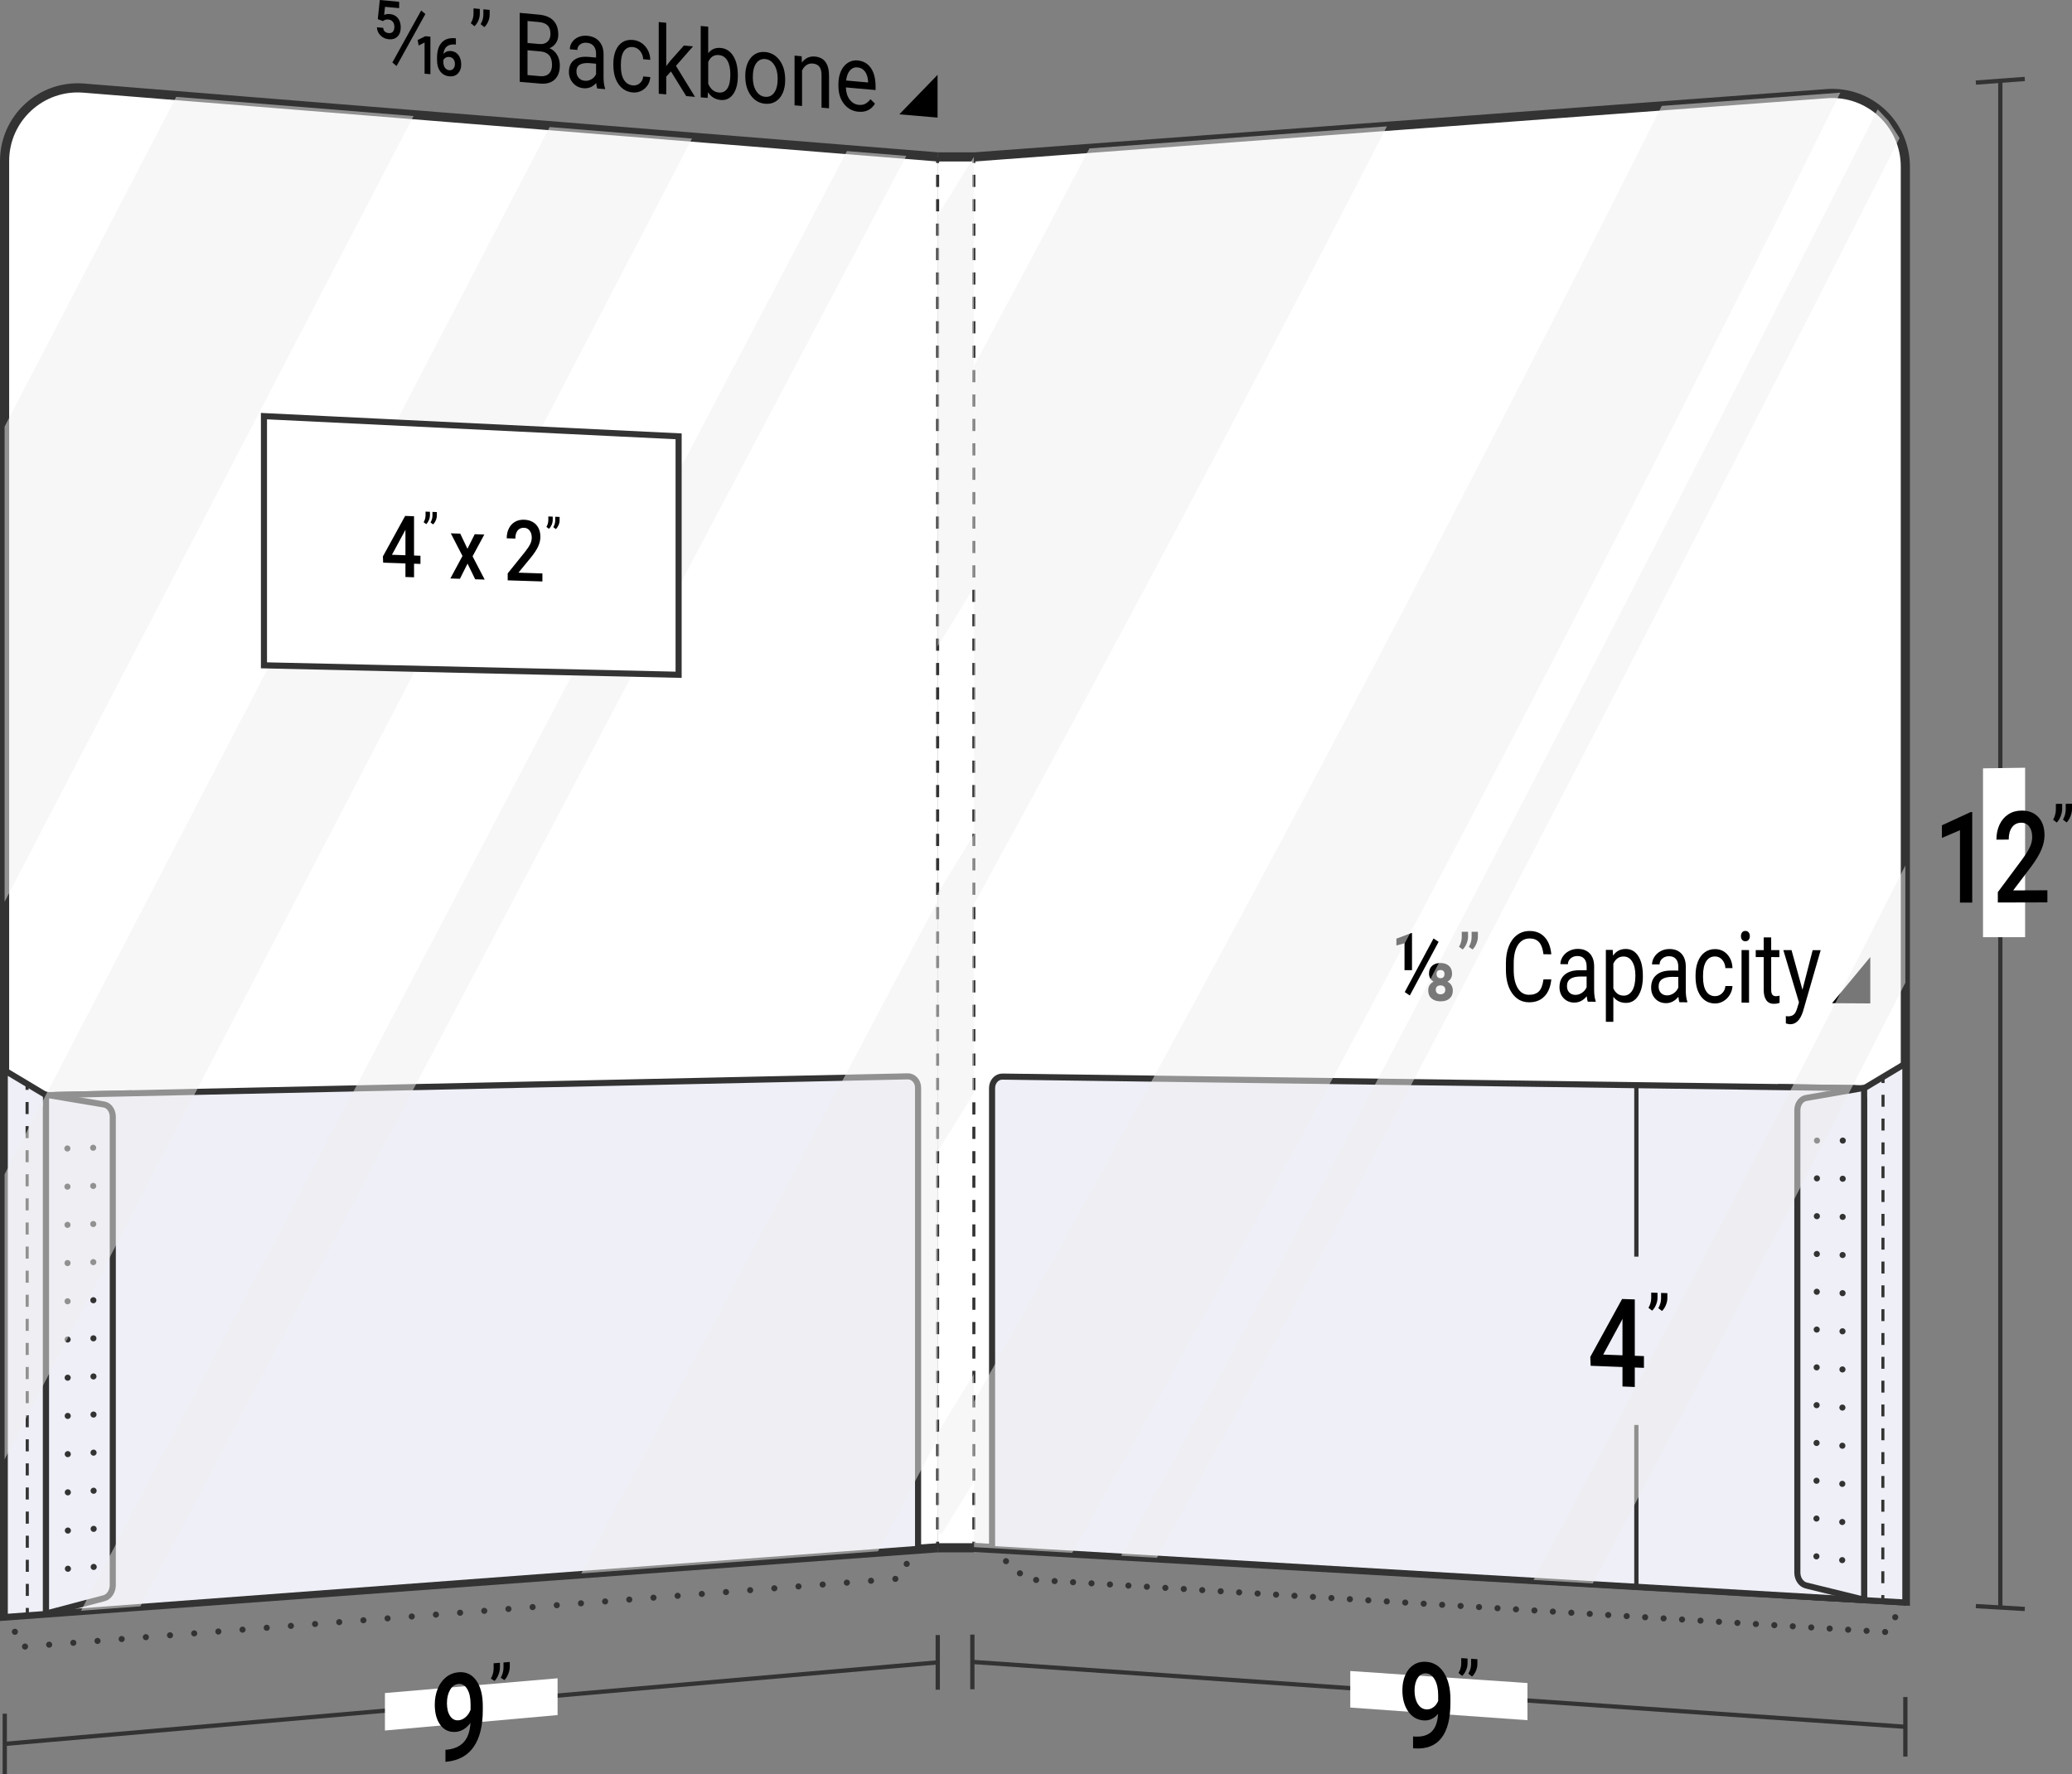 <?xml version="1.0" encoding="UTF-8"?>
<svg xmlns="http://www.w3.org/2000/svg" viewBox="0 0 169.893 145.502">
  <rect x="0" y="0" width="169.893" height="145.502" fill="#808080" stroke="none"/>
  <defs>
    <style>
      .cls-1, .cls-2, .cls-3, .cls-4, .cls-5, .cls-6, .cls-7, .cls-8, .cls-9, .cls-10, .cls-11, .cls-12, .cls-13, .cls-14, .cls-15, .cls-16, .cls-17, .cls-18, .cls-19, .cls-20 {
        stroke: #333;
      }

      .cls-1, .cls-2, .cls-3, .cls-4, .cls-6, .cls-7, .cls-8, .cls-10, .cls-11, .cls-13, .cls-15, .cls-18, .cls-20 {
        stroke-width: .5px;
      }

      .cls-1, .cls-2, .cls-5, .cls-9, .cls-12, .cls-14, .cls-16, .cls-17, .cls-19 {
        stroke-miterlimit: 10;
      }

      .cls-1, .cls-21, .cls-5 {
        fill: #fff;
      }

      .cls-2, .cls-10 {
        fill: #eeeff7;
      }

      .cls-3 {
        stroke-dasharray: 0 0 0 1.988;
      }

      .cls-3, .cls-4, .cls-6, .cls-7, .cls-8, .cls-9, .cls-11, .cls-12, .cls-13, .cls-14, .cls-15, .cls-16, .cls-17, .cls-18, .cls-19, .cls-20 {
        fill: none;
      }

      .cls-3, .cls-4, .cls-6, .cls-7, .cls-8, .cls-10, .cls-11, .cls-13, .cls-15, .cls-18, .cls-20 {
        stroke-linecap: round;
        stroke-linejoin: round;
      }

      .cls-5 {
        stroke-width: .75px;
      }

      .cls-6 {
        stroke-dasharray: 0 0 0 3.128;
      }

      .cls-7 {
        stroke-dasharray: 0 0 0 1.468;
      }

      .cls-8 {
        stroke-dasharray: 0 0 0 1.516;
      }

      .cls-22 {
        isolation: isolate;
      }

      .cls-9, .cls-16 {
        stroke-width: .25px;
      }

      .cls-11 {
        stroke-dasharray: 0 0 0 1.542;
      }

      .cls-12 {
        stroke-width: .35px;
      }

      .cls-13 {
        stroke-dasharray: 0 0 0 3.134;
      }

      .cls-14 {
        stroke-dasharray: 0 0 .988 .988;
      }

      .cls-14, .cls-17, .cls-19 {
        stroke-width: .252px;
      }

      .cls-15 {
        stroke-dasharray: 0 0 0 3.1;
      }

      .cls-16 {
        stroke-dasharray: 0 0 1.001 1.001;
      }

      .cls-23, .cls-24 {
        mix-blend-mode: multiply;
        opacity: .5;
      }

      .cls-24, .cls-25 {
        fill: #efefef;
      }

      .cls-17 {
        stroke-dasharray: 0 0 .977 .977;
      }

      .cls-18 {
        stroke-dasharray: 0 0 0 3.125;
      }

      .cls-20 {
        stroke-dasharray: 0 0 0 1.468;
      }
    </style>
  </defs>
  <title>9793-P2-WIN</title>
  <g class="cls-22">
    <g id="Layer_1" data-name="Layer 1">
      <g>
        <line class="cls-12" x1="76.89" y1="136.341" x2=".39" y2="143.027"/>
        <line class="cls-12" x1=".39" y1="140.551" x2=".39" y2="145.502"/>
      </g>
      <polygon class="cls-21" points="45.719 140.663 31.562 141.93 31.562 138.857 45.719 137.646 45.719 140.663 45.719 140.663"/>
      <g>
        <path d="M38.577,141.303c-.338,.45-.732,.696-1.184,.737-.531,.048-.954-.133-1.27-.544-.315-.412-.474-.975-.474-1.691,0-.47,.08-.904,.241-1.3,.16-.396,.389-.712,.685-.949,.296-.237,.64-.372,1.029-.405,.608-.051,1.092,.175,1.448,.679,.357,.503,.535,1.201,.535,2.095v.332c0,1.28-.246,2.28-.738,2.998s-1.228,1.13-2.204,1.231l-.12,.011v-.984l.146-.013c.595-.065,1.051-.276,1.369-.631,.318-.357,.497-.878,.536-1.566Zm-.972-.211c.202-.018,.392-.103,.568-.256,.178-.153,.314-.353,.411-.603v-.464c0-.524-.091-.938-.273-1.241-.182-.303-.42-.443-.71-.418-.291,.025-.522,.185-.695,.482-.173,.298-.26,.662-.26,1.092,0,.447,.087,.8,.262,1.059,.175,.259,.407,.375,.697,.349Z"/>
        <path d="M40.55,137.863l-.3-.193c.145-.261,.22-.529,.225-.806v-.448l.516-.043v.391c0,.195-.043,.395-.127,.6-.085,.205-.189,.371-.313,.499Zm.808-.069l-.3-.192c.146-.261,.221-.529,.226-.805v-.448l.515-.043v.391c0,.194-.042,.394-.127,.599-.084,.205-.188,.371-.313,.498Z"/>
      </g>
      <path class="cls-5" d="M76.875,126.942L.375,132.544l0-119.337c0-3.504,2.99-6.262,6.482-5.981l70.023,5.642"/>
      <line class="cls-12" x1="76.891" y1="134.099" x2="76.891" y2="138.582"/>
      <g>
        <path d="M30.976,1.57c.066-.628,.1-.942,.166-1.57l1.587,.148V.667l-1.159-.107-.073,.663c.144-.063,.298-.087,.462-.072,.283,.026,.504,.136,.662,.33,.158,.194,.237,.45,.237,.767,0,.325-.088,.575-.266,.75-.177,.175-.414,.249-.711,.222-.268-.024-.494-.127-.679-.309-.185-.182-.284-.407-.297-.673l.515,.046c.022,.262,.176,.406,.462,.432,.144,.013,.256-.026,.335-.118,.08-.091,.12-.226,.12-.405,0-.163-.043-.299-.129-.407-.086-.109-.211-.171-.375-.186-.161-.015-.308,.029-.438,.13l-.418-.16Zm1.541,3.845l-.345-.29c.944-1.711,1.416-2.564,2.361-4.264l.345,.291c-.944,1.7-1.416,2.552-2.361,4.263Zm4.864-2.272v.512l-.056-.005c-.593-.047-.915,.212-.966,.78,.159-.187,.365-.269,.618-.247,.261,.023,.466,.136,.616,.338,.149,.202,.224,.458,.224,.768,0,.303-.088,.546-.264,.732-.176,.186-.41,.266-.702,.241-.308-.026-.554-.156-.739-.388s-.277-.547-.277-.941v-.2c0-.543,.123-.954,.369-1.229,.246-.276,.596-.4,1.049-.372l.13,.012Zm-.548,1.529c-.113-.01-.212,.01-.297,.06s-.147,.115-.184,.195v.133c0,.218,.046,.387,.138,.505,.092,.119,.208,.184,.347,.196,.135,.012,.246-.03,.332-.125,.086-.095,.13-.223,.13-.384,0-.161-.039-.294-.118-.4-.078-.106-.194-.165-.347-.179Z"/>
        <path d="M38.901,2.151l-.3-.247c.145-.235,.22-.491,.225-.768v-.45l.515,.048v.393c0,.195-.042,.388-.127,.578-.085,.191-.189,.339-.313,.445Zm.808,.074l-.3-.246c.145-.235,.22-.49,.225-.767v-.449l.515,.048v.392c0,.195-.042,.387-.127,.577-.085,.191-.189,.339-.313,.445Z"/>
        <path d="M42.615,6.712V1.055l1.58,.147c.525,.049,.919,.212,1.184,.489s.397,.664,.397,1.159c0,.263-.064,.49-.193,.681-.128,.191-.303,.332-.525,.423,.261,.109,.468,.289,.619,.541s.227,.543,.227,.873c0,.505-.141,.891-.422,1.155-.281,.265-.679,.375-1.192,.332l-1.677-.144Zm.638-3.187l.963,.086c.279,.025,.502-.036,.669-.184,.167-.148,.251-.362,.251-.641,0-.31-.078-.543-.232-.699-.155-.155-.391-.248-.707-.277l-.943-.087v1.801Zm0,.598v2.034l1.053,.091c.297,.026,.531-.044,.702-.209,.171-.165,.257-.404,.257-.719,0-.679-.317-1.047-.95-1.103l-1.062-.095Z"/>
        <path d="M48.97,7.256c-.035-.085-.064-.234-.086-.447-.286,.32-.626,.463-1.023,.429-.354-.03-.645-.171-.872-.424-.227-.253-.34-.558-.34-.916,0-.435,.142-.761,.427-.977s.684-.3,1.2-.254l.598,.053v-.328c0-.249-.064-.453-.193-.613-.128-.159-.318-.25-.568-.273-.219-.02-.403,.028-.551,.143s-.222,.264-.222,.447l-.618-.055c0-.209,.064-.404,.191-.588,.127-.183,.3-.321,.518-.415s.458-.128,.719-.104c.414,.038,.738,.187,.973,.449,.234,.262,.357,.603,.365,1.025v1.918c0,.383,.042,.69,.126,.923v.062l-.644-.055Zm-1.019-.631c.193,.017,.375-.025,.548-.126,.173-.101,.298-.24,.375-.418v-.856l-.481-.043c-.752-.066-1.129,.157-1.129,.669,0,.224,.064,.405,.193,.542,.128,.137,.293,.215,.495,.232Z"/>
        <path d="M51.892,7.004c.219,.019,.41-.041,.574-.181,.164-.139,.254-.323,.272-.552l.581,.051c-.011,.237-.082,.456-.212,.66s-.305,.359-.523,.469c-.218,.109-.449,.153-.692,.133-.489-.042-.878-.264-1.167-.667-.289-.403-.433-.933-.433-1.589v-.119c0-.405,.064-.76,.193-1.064,.128-.304,.313-.532,.553-.684,.24-.153,.524-.214,.852-.184,.403,.037,.737,.207,1.004,.509,.267,.303,.409,.677,.427,1.123l-.581-.052c-.018-.27-.106-.498-.264-.685-.158-.187-.354-.291-.586-.312-.312-.028-.554,.08-.725,.324-.171,.244-.257,.613-.257,1.105v.135c0,.479,.085,.855,.256,1.129,.171,.274,.414,.424,.73,.451Z"/>
        <path d="M55.013,5.859c-.154,.171-.231,.257-.385,.429v1.453l-.614-.053V1.809l.614,.057v3.553c.131-.17,.197-.256,.329-.426,.448-.504,.671-.756,1.119-1.259l.747,.068c-.559,.639-.839,.958-1.398,1.6,.624,1.018,.936,1.526,1.561,2.541l-.72-.062c-.501-.808-.751-1.212-1.252-2.022Z"/>
        <path d="M60.498,6.236c0,.628-.126,1.12-.379,1.48-.252,.359-.591,.521-1.016,.485-.454-.039-.805-.253-1.053-.642l-.03,.473-.564-.048V2.13l.614,.057v2.182c.248-.33,.59-.475,1.026-.436,.436,.04,.779,.26,1.028,.659,.249,.4,.374,.927,.374,1.582v.061Zm-.614-.134c0-.479-.081-.856-.242-1.131-.161-.275-.394-.427-.697-.454-.405-.037-.696,.153-.873,.568v1.782c.188,.448,.481,.689,.88,.723,.294,.025,.523-.086,.687-.332s.246-.632,.246-1.156Z"/>
        <path d="M61.109,6.206c0-.402,.069-.757,.208-1.066,.138-.308,.331-.539,.578-.691,.247-.152,.528-.213,.845-.184,.489,.045,.885,.274,1.187,.686s.453,.938,.453,1.577v.049c0,.398-.067,.749-.201,1.053-.134,.304-.325,.534-.574,.689s-.535,.219-.858,.191c-.487-.042-.882-.268-1.184-.681-.302-.413-.453-.938-.453-1.575v-.049Zm.618,.138c0,.455,.093,.828,.277,1.119s.432,.45,.742,.477c.312,.027,.56-.091,.744-.353s.276-.644,.276-1.145c0-.448-.093-.82-.281-1.115-.187-.295-.435-.457-.745-.485-.303-.027-.548,.088-.734,.346-.186,.258-.279,.644-.279,1.157Z"/>
        <path d="M65.731,4.614l.02,.514c.274-.367,.633-.53,1.076-.49,.759,.069,1.142,.589,1.149,1.559v2.686l-.614-.053v-2.692c-.002-.293-.061-.515-.178-.666-.116-.151-.297-.237-.543-.26-.199-.018-.374,.026-.525,.133-.151,.107-.268,.255-.352,.443v2.905l-.614-.053V4.561l.581,.053Z"/>
        <path d="M70.392,9.165c-.487-.042-.883-.256-1.189-.644-.305-.388-.458-.884-.458-1.49v-.128c0-.403,.068-.756,.204-1.061,.136-.304,.327-.535,.571-.691,.244-.156,.51-.222,.795-.196,.467,.043,.83,.249,1.089,.619,.259,.37,.389,.878,.389,1.523v.288l-2.434-.214c.009,.401,.112,.733,.31,.996s.45,.408,.755,.434c.217,.019,.401-.016,.551-.102s.282-.208,.395-.362c.15,.145,.225,.217,.375,.362-.301,.495-.752,.717-1.355,.665Zm-.076-3.639c-.248-.022-.456,.06-.624,.249-.168,.189-.272,.465-.312,.829l1.8,.16v-.052c-.018-.353-.102-.633-.252-.84-.151-.207-.354-.322-.611-.345Z"/>
      </g>
      <polyline points="73.739 9.377 76.875 6.14 76.875 9.645"/>
      <path d="M34.813,3.491l-.008-.001c-.191,.097-.286,.145-.477,.242l-.084-.448c.253-.126,.38-.188,.633-.314l.413,.037v3.078l-.477-.041V3.491Z"/>
      <path class="cls-5" d="M79.729,126.905l76.5,4.403,0-117.643c0-3.489-2.965-6.242-6.444-5.984l-70.056,5.201"/>
      <g>
        <line class="cls-12" x1="164.016" y1="6.624" x2="164.016" y2="131.843"/>
        <line class="cls-12" x1="162.011" y1="6.773" x2="166.021" y2="6.475"/>
        <line class="cls-12" x1="162.011" y1="131.726" x2="166.021" y2="131.961"/>
      </g>
      <polygon class="cls-21" points="166.049 76.864 162.596 76.863 162.596 63.016 166.049 62.966 166.049 76.864 166.049 76.864"/>
      <g>
        <path d="M161.712,74.027l-1.005,.003v-5.939c-.593,.253-.889,.379-1.481,.631v-1.034c.943-.433,1.414-.65,2.357-1.085l.129-.001v7.426Z"/>
        <path d="M167.875,74.01l-4.064,.011v-.851c.805-1.081,1.208-1.622,2.013-2.708,.291-.4,.498-.735,.621-1.003,.123-.268,.185-.537,.185-.806,0-.354-.081-.639-.243-.856-.161-.217-.379-.323-.653-.321-.326,.003-.58,.128-.76,.375-.18,.246-.27,.582-.27,1.007l-1.009,.008c0-.451,.084-.859,.251-1.222,.168-.363,.407-.647,.719-.851,.311-.204,.67-.308,1.077-.312,.586-.006,1.049,.17,1.388,.53,.339,.36,.509,.86,.509,1.501,0,.371-.085,.762-.256,1.171-.17,.408-.448,.872-.836,1.393-.591,.782-.887,1.172-1.478,1.952,1.122-.004,1.683-.006,2.806-.011v.993Z"/>
        <path d="M168.645,67.459l-.3-.227c.145-.262,.22-.538,.225-.829v-.472l.516-.006v.412c0,.205-.043,.412-.127,.621-.085,.209-.189,.376-.313,.5Zm.808-.008l-.3-.227c.146-.262,.221-.539,.226-.83v-.472l.515-.006v.413c0,.205-.042,.412-.127,.621-.084,.209-.188,.376-.313,.501Z"/>
      </g>
      <line class="cls-12" x1="156.229" y1="141.625" x2="79.729" y2="136.304"/>
      <line class="cls-12" x1="156.229" y1="139.184" x2="156.229" y2="144.065"/>
      <line class="cls-12" x1="79.729" y1="134.063" x2="79.729" y2="138.546"/>
      <polygon class="cls-21" points="125.244 141.084 110.715 140.047 110.715 137.049 125.244 138.036 125.244 141.084 125.244 141.084"/>
      <g>
        <path d="M117.916,140.562c-.338,.393-.732,.572-1.184,.54-.531-.038-.954-.285-1.27-.741-.315-.456-.474-1.036-.474-1.742,0-.464,.08-.878,.241-1.244,.16-.366,.389-.643,.685-.834,.296-.19,.64-.272,1.029-.246,.608,.041,1.092,.337,1.448,.892,.357,.555,.535,1.276,.535,2.166v.33c0,1.274-.246,2.229-.738,2.861-.492,.633-1.228,.917-2.204,.853l-.12-.009v-.972l.146,.011c.595,.034,1.052-.1,1.369-.4,.318-.301,.497-.79,.536-1.466Zm-.972-.365c.202,.014,.392-.04,.568-.163,.178-.123,.314-.3,.411-.533v-.46c0-.52-.091-.946-.273-1.274-.182-.329-.42-.503-.71-.523-.291-.02-.522,.104-.695,.371-.173,.268-.26,.614-.26,1.039,0,.442,.087,.804,.262,1.087s.407,.435,.697,.456Z"/>
        <path d="M119.889,137.448l-.3-.238c.145-.238,.22-.494,.225-.77v-.447l.516,.034v.391c0,.194-.043,.388-.127,.579-.085,.192-.189,.342-.313,.45Zm.808,.055l-.3-.238c.146-.238,.221-.495,.226-.77v-.447l.515,.034v.391c0,.195-.042,.388-.127,.58-.084,.192-.188,.342-.313,.45Z"/>
      </g>
      <g>
        <rect class="cls-21" x="76.88" y="12.869" width="2.971" height="114.075"/>
        <line class="cls-5" x1="76.88" y1="12.869" x2="79.851" y2="12.869"/>
        <line class="cls-5" x1="79.851" y1="126.943" x2="76.88" y2="126.943"/>
        <g>
          <line class="cls-9" x1="76.88" y1="126.943" x2="76.88" y2="126.443"/>
          <line class="cls-16" x1="76.88" y1="125.443" x2="76.88" y2="13.869"/>
          <line class="cls-9" x1="76.88" y1="13.369" x2="76.88" y2="12.869"/>
        </g>
        <g>
          <line class="cls-9" x1="79.851" y1="126.943" x2="79.851" y2="126.443"/>
          <line class="cls-16" x1="79.851" y1="125.443" x2="79.851" y2="13.869"/>
          <line class="cls-9" x1="79.851" y1="13.369" x2="79.851" y2="12.869"/>
        </g>
      </g>
      <g>
        <g>
          <path d="M153.354,82.297c-1.254-.008-1.881-.011-3.136-.019,1.254-1.51,1.881-2.267,3.136-3.787v3.806Z"/>
          <g>
            <path d="M115.777,79.57l-.614-.002v-2.207c-.267,.074-.4,.111-.667,.185v-.56c.487-.184,.731-.276,1.218-.46h.063v3.044Zm-.18,2.076c-.166-.112-.249-.168-.415-.281,.945-1.754,1.417-2.634,2.361-4.398,.166,.112,.249,.168,.415,.279-.945,1.764-1.417,2.644-2.361,4.399Zm3.464-1.797c0,.3-.125,.521-.376,.662,.293,.159,.438,.405,.438,.736,0,.275-.089,.49-.268,.647-.178,.157-.424,.234-.738,.232-.31-.002-.556-.082-.737-.239s-.272-.374-.272-.65c0-.33,.146-.574,.438-.73-.25-.143-.375-.365-.375-.664,0-.271,.086-.483,.257-.635,.172-.152,.4-.228,.686-.227,.287,.001,.517,.078,.688,.231s.258,.366,.258,.637Zm-.943,1.699c.117,.001,.211-.032,.282-.097,.071-.066,.106-.157,.106-.273,0-.116-.036-.206-.108-.268-.071-.062-.166-.094-.283-.094-.118-.001-.212,.03-.282,.092-.071,.062-.106,.151-.106,.267,0,.116,.035,.208,.106,.274,.07,.066,.166,.1,.285,.1Zm.322-1.655c0-.222-.108-.334-.325-.335-.218-.001-.326,.11-.326,.332,0,.101,.028,.182,.085,.245,.057,.062,.138,.094,.244,.094,.106,0,.187-.03,.24-.092,.055-.062,.082-.143,.082-.244Z"/>
            <path d="M119.931,77.871l-.3-.218c.145-.247,.22-.509,.225-.785v-.447l.516-0v.391c0,.194-.043,.391-.127,.588-.085,.197-.189,.354-.313,.471Zm.808,.001l-.3-.218c.146-.248,.221-.509,.226-.785v-.447l.515-0v.391c0,.195-.042,.391-.127,.588-.084,.197-.188,.355-.313,.471Z"/>
            <path d="M127.199,80.328c-.06,.603-.248,1.067-.566,1.393-.317,.326-.739,.487-1.267,.483-.571-.004-1.028-.248-1.373-.731-.344-.483-.516-1.127-.516-1.934v-.546c0-.528,.08-.992,.24-1.392s.388-.708,.683-.923c.294-.215,.635-.322,1.022-.322,.514-0,.925,.169,1.235,.507,.31,.338,.49,.806,.541,1.404l-.641-.001c-.056-.455-.176-.785-.36-.99s-.443-.306-.775-.306c-.407-0-.727,.178-.958,.531-.231,.355-.347,.858-.347,1.512v.55c0,.618,.109,1.11,.328,1.475,.219,.365,.526,.55,.92,.552,.354,.002,.626-.091,.815-.279s.314-.517,.377-.986l.641,.003Z"/>
            <path d="M130.19,82.156c-.035-.084-.064-.233-.086-.448-.286,.349-.627,.523-1.022,.52-.354-.002-.645-.123-.872-.36s-.34-.538-.34-.902c0-.442,.142-.784,.427-1.027,.284-.243,.684-.364,1.2-.363l.598,.002v-.334c0-.254-.064-.457-.193-.608-.128-.151-.317-.227-.567-.227-.219-0-.403,.065-.551,.195-.148,.13-.223,.289-.223,.474l-.618-.002c0-.212,.064-.416,.191-.613s.3-.353,.518-.468c.219-.114,.458-.172,.719-.172,.414,.001,.738,.124,.974,.369,.234,.245,.356,.584,.365,1.013v1.958c0,.39,.042,.701,.126,.933v.063l-.644-.004Zm-1.02-.56c.193,.001,.376-.057,.548-.174,.173-.117,.298-.27,.376-.458v-.872l-.481-.002c-.753-.003-1.129,.256-1.129,.776,0,.228,.063,.405,.192,.534,.128,.129,.293,.194,.494,.195Z"/>
            <path d="M134.707,80.094c0,.651-.125,1.173-.376,1.57-.25,.396-.589,.593-1.016,.59-.437-.003-.779-.169-1.029-.499v2.052l-.614-.005v-5.897l.561,.001,.029,.473c.25-.367,.598-.551,1.043-.55,.432,.001,.772,.194,1.024,.582,.251,.387,.377,.926,.377,1.616v.067Zm-.614-.085c0-.482-.087-.862-.26-1.141-.172-.28-.409-.419-.71-.42-.372-.001-.651,.195-.837,.585v2.036c.184,.39,.465,.586,.844,.588,.294,.002,.528-.136,.702-.412,.174-.276,.261-.688,.261-1.236Z"/>
            <path d="M137.705,82.202c-.035-.084-.064-.235-.086-.452-.286,.352-.627,.527-1.022,.525-.354-.002-.646-.124-.872-.363s-.34-.542-.34-.909c0-.446,.142-.791,.427-1.036,.284-.245,.684-.367,1.2-.366l.598,.002v-.337c0-.257-.064-.461-.193-.613-.128-.152-.317-.228-.567-.229-.219-0-.403,.066-.551,.197-.148,.131-.223,.291-.223,.478l-.618-.002c0-.213,.064-.42,.191-.618,.127-.198,.3-.356,.518-.472,.219-.115,.458-.173,.719-.173,.414,.001,.738,.125,.974,.372,.234,.247,.356,.588,.365,1.022v1.974c0,.393,.042,.707,.126,.94v.063l-.645-.004Zm-1.02-.564c.193,.001,.376-.057,.548-.175,.173-.118,.298-.272,.376-.462v-.88l-.481-.002c-.753-.003-1.129,.258-1.129,.783,0,.229,.063,.409,.192,.539,.128,.13,.293,.195,.494,.197Z"/>
            <path d="M140.627,81.699c.219,.001,.41-.077,.574-.235,.164-.158,.254-.357,.272-.595l.581,.003c-.012,.247-.082,.481-.213,.704-.131,.222-.305,.399-.523,.53-.218,.131-.448,.196-.691,.195-.489-.003-.879-.201-1.168-.593-.288-.392-.433-.926-.433-1.603v-.123c0-.418,.064-.789,.192-1.115,.128-.325,.312-.578,.553-.757,.24-.179,.524-.269,.852-.269,.403,.001,.738,.145,1.005,.435s.408,.666,.427,1.127l-.581-.002c-.019-.279-.106-.508-.265-.687-.158-.179-.354-.269-.586-.27-.312-.001-.554,.133-.726,.402-.171,.269-.257,.657-.257,1.165v.139c0,.495,.085,.877,.256,1.145,.17,.268,.413,.403,.731,.405Z"/>
            <path d="M142.748,76.778c0-.12,.031-.22,.092-.303s.151-.124,.271-.124c.119-0,.21,.041,.272,.124,.062,.083,.093,.183,.093,.303s-.031,.219-.093,.299c-.062,.08-.153,.12-.272,.119-.119-0-.21-.04-.271-.12-.061-.08-.092-.179-.092-.299Zm.664,5.458l-.614-.004v-4.311l.614,.001v4.314Z"/>
            <path d="M145.228,76.878v1.047l.671,.001v.572l-.671-.001v2.684c0,.174,.03,.304,.09,.391s.162,.131,.306,.132c.071,0,.168-.015,.292-.046v.596c-.161,.053-.318,.078-.472,.077-.274-.002-.481-.103-.62-.303-.14-.2-.21-.484-.21-.852v-2.679l-.653-.001v-.571l.653,.001v-1.046l.614,0Z"/>
            <path d="M147.792,81.177c.334-1.298,.502-1.947,.836-3.248l.658,.001c-.578,2.004-.867,3.004-1.444,5.002-.224,.72-.579,1.077-1.066,1.073l-.116-.013-.229-.054v-.6l.166,.017c.208,.002,.37-.048,.486-.149s.212-.286,.287-.555l.136-.44c-.513-1.717-.769-2.574-1.281-4.287l.671,.001c.359,1.299,.538,1.949,.897,3.25Z"/>
          </g>
        </g>
        <path class="cls-10" d="M156.229,131.434c-4.135-.242-6.202-.364-10.338-.606-0-13.889-0-27.778-0-41.667,2.783,.038,4.175,.057,6.958,.094,1.352-.807,2.028-1.211,3.38-2.024,0,14.734,0,29.469,0,44.203Z"/>
        <path class="cls-2" d="M81.344,127.046l71.505,4.19,0-40.95c0-.569-.381-1.036-.85-1.043-23.268-.315-46.537-.63-69.805-.945-.469-.006-.85,.415-.85,.94v37.807Z"/>
        <g>
          <line class="cls-19" x1="154.38" y1="131.317" x2="154.381" y2="130.822"/>
          <line class="cls-17" x1="154.381" y1="129.846" x2="154.399" y2="89.312"/>
          <line class="cls-19" x1="154.399" y1="88.824" x2="154.399" y2="88.329"/>
        </g>
        <line class="cls-4" x1="156.229" y1="131.434" x2="156.229" y2="131.434"/>
        <g>
          <line class="cls-4" x1="81.344" y1="127.046" x2="81.344" y2="127.046"/>
          <path class="cls-8" d="M82.487,128.042l1.71,1.492c21.11,1.294,63.469,3.89,69.621,4.267"/>
          <line class="cls-4" x1="154.57" y1="133.848" x2="154.57" y2="133.848"/>
          <line class="cls-7" x1="155.399" y1="132.637" x2="155.814" y2="132.031"/>
          <line class="cls-4" x1="156.229" y1="131.426" x2="156.229" y2="131.426"/>
        </g>
        <path class="cls-2" d="M152.849,131.205c-1.902-.47-2.853-.704-4.756-1.17-.414-.101-.72-.549-.72-1.054-0-12.643-0-25.285-0-37.928,0-.505,.305-.931,.72-1.003,1.902-.329,2.854-.494,4.756-.827l-0,41.981Z"/>
        <g>
          <line class="cls-4" x1="148.937" y1="127.646" x2="148.937" y2="127.646"/>
          <line class="cls-15" x1="148.941" y1="124.546" x2="148.98" y2="95.096"/>
          <line class="cls-4" x1="148.983" y1="93.546" x2="148.983" y2="93.546"/>
        </g>
        <g>
          <line class="cls-4" x1="151.051" y1="127.956" x2="151.051" y2="127.956"/>
          <line class="cls-6" x1="151.055" y1="124.828" x2="151.094" y2="95.11"/>
          <line class="cls-4" x1="151.097" y1="93.546" x2="151.097" y2="93.546"/>
        </g>
        <g>
          <line class="cls-12" x1="134.174" y1="89.002" x2="134.174" y2="103.065"/>
          <line class="cls-12" x1="134.174" y1="116.871" x2="134.174" y2="130.093"/>
          <g>
            <path d="M134.044,111.195l.751,.028v.963l-.751-.029v1.598l-1.009-.041v-1.597l-2.61-.102-.029-.728c1.043-1.894,1.564-2.844,2.606-4.749l1.042,.034c0,1.849,0,2.773,0,4.622Zm-2.59-.098c.632,.024,.949,.036,1.581,.06v-2.996l-.074,.155c-.603,1.114-.904,1.671-1.507,2.781Z"/>
            <path d="M135.466,107.493l-.3-.231c.145-.247,.22-.51,.225-.791v-.455l.516,.017v.397c0,.198-.043,.396-.127,.594-.085,.198-.189,.354-.313,.469Zm.808,.027l-.3-.232c.146-.247,.221-.511,.226-.791v-.455l.515,.017v.398c0,.198-.042,.396-.127,.594-.084,.198-.188,.355-.313,.469Z"/>
          </g>
        </g>
      </g>
      <g>
        <path class="cls-10" d="M.391,132.622c4.135-.309,6.203-.463,10.338-.771v-42.183c-2.783,.061-4.175,.091-6.958,.152-1.352-.807-2.028-1.212-3.38-2.025,0,14.943,0,29.886,0,44.828Z"/>
        <path class="cls-2" d="M75.276,127.033L3.772,132.37l-0-41.506,.85-1.064s46.537-1.014,69.805-1.522c.469-.01,.85,.408,.85,.934v37.821Z"/>
        <g>
          <path class="cls-19" d="M2.24,132.37l-0-.494"/>
          <path class="cls-14" d="M2.24,130.89c-.006-12.997-.012-28.064-.018-41.008"/>
          <path class="cls-19" d="M2.222,89.386l-0-.494"/>
        </g>
        <line class="cls-4" x1=".391" y1="132.622" x2=".391" y2="132.622"/>
        <path class="cls-2" d="M3.772,132.338c1.902-.505,2.853-.756,4.756-1.257,.414-.109,.72-.567,.72-1.079,0-12.802,0-25.605,0-38.407,0-.512-.305-.94-.72-1.009-1.902-.317-2.854-.477-4.756-.799,0,14.184,0,28.367,0,42.551Z"/>
        <g>
          <line class="cls-4" x1=".391" y1="132.622" x2=".391" y2="132.622"/>
          <line class="cls-20" x1="1.221" y1="133.833" x2="1.636" y2="134.438"/>
          <line class="cls-4" x1="2.051" y1="135.044" x2="2.051" y2="135.044"/>
          <path class="cls-3" d="M4.031,134.89c21.969-1.709,46.503-3.617,68.394-5.32"/>
          <line class="cls-4" x1="73.414" y1="129.493" x2="73.414" y2="129.493"/>
          <line class="cls-11" x1="74.345" y1="128.263" x2="74.811" y2="127.648"/>
          <line class="cls-4" x1="75.276" y1="127.033" x2="75.276" y2="127.033"/>
        </g>
        <g>
          <line class="cls-4" x1="7.683" y1="128.513" x2="7.683" y2="128.513"/>
          <path class="cls-18" d="M7.679,125.39c-.013-9.112-.026-20.916-.038-29.696"/>
          <line class="cls-4" x1="7.638" y1="94.134" x2="7.638" y2="94.134"/>
        </g>
        <g>
          <line class="cls-4" x1="5.569" y1="128.662" x2="5.569" y2="128.662"/>
          <path class="cls-13" d="M5.565,125.53c-.013-9.136-.026-20.972-.038-29.774"/>
          <line class="cls-4" x1="5.524" y1="94.192" x2="5.524" y2="94.192"/>
        </g>
      </g>
      <g class="cls-23">
        <polygon class="cls-25" points="79.851 89.643 79.851 68.449 76.88 73.271 76.88 94.465 79.851 89.643"/>
        <polygon class="cls-25" points="77.227 125.792 79.851 121.533 79.851 112.7 76.88 117.522 76.88 125.792 77.227 125.792"/>
        <polygon class="cls-25" points="76.88 17.691 76.88 53.016 79.851 48.194 79.851 12.869 76.88 17.691"/>
      </g>
      <g>
        <g class="cls-23">
          <path class="cls-25" d="M89.323,12.177c-3.783,7.204-5.674,10.768-9.457,17.821v44.159c11.574-21.116,22.839-42.378,33.854-63.794-9.759,.726-14.638,1.089-24.397,1.814Z"/>
          <path class="cls-25" d="M136.258,8.687c-18.009,35.858-36.724,71.301-56.392,106.268v11.933c3.218,.189,4.827,.283,8.045,.472,22.092-39.349,42.974-79.304,62.986-119.762-5.855,.435-8.783,.653-14.638,1.089Z"/>
          <path class="cls-25" d="M153.96,8.966s-39.94,79.099-62.029,118.63c1.171,.069,1.756,.103,2.927,.172,21.493-38.591,60.896-116.446,60.896-116.446l-.919-1.421-.875-.935Z"/>
        </g>
        <path class="cls-24" d="M156.229,70.981c-9.95,19.649-20.1,39.181-30.488,58.6,1.943,.114,2.914,.171,4.857,.285,8.696-16.345,17.232-32.765,25.631-49.265v-9.62Z"/>
      </g>
      <g class="cls-23">
        <polygon class="cls-25" points="14.449 7.944 .378 34.987 .378 73.958 33.908 9.518 14.449 7.944"/>
        <polygon class="cls-25" points="45.066 10.42 .378 96.304 .378 119.686 56.741 11.364 45.066 10.42"/>
        <polygon class="cls-25" points="69.443 12.391 6.643 132.107 11.509 131.744 74.308 12.785 69.443 12.391"/>
        <polygon class="cls-25" points="47.665 129.046 71.99 127.231 76.878 118.003 76.878 73.896 47.665 129.046"/>
      </g>
      <polygon class="cls-1" points="55.643 55.342 21.643 54.567 21.643 34.129 55.643 35.786 55.643 55.342 55.643 55.342"/>
      <g>
        <path d="M33.95,45.563l.525,.018v.67l-.525-.018v1.114l-.706-.023v-1.115c-.731-.025-1.096-.037-1.827-.062l-.021-.511c.73-1.333,1.095-1.997,1.824-3.323l.729,.028v3.222Zm-1.813-.063l1.107,.039v-2.092l-.053,.108c-.422,.777-.633,1.166-1.055,1.946Z"/>
        <path d="M34.946,42.988l-.21-.162c.102-.171,.154-.354,.157-.549v-.316l.361,.014v.276c0,.137-.03,.275-.089,.412-.059,.137-.133,.245-.22,.325Zm.565,.022l-.21-.162c.102-.171,.154-.353,.158-.548v-.316l.36,.014v.276c0,.137-.029,.274-.089,.412-.06,.137-.133,.245-.22,.324Z"/>
        <path d="M38.327,45.008c.239-.478,.359-.717,.599-1.195l.784,.029c-.384,.713-.577,1.07-.961,1.785,.397,.764,.596,1.146,.993,1.908l-.778-.025c-.251-.514-.377-.771-.628-1.285-.25,.497-.375,.746-.625,1.245l-.784-.025c.398-.739,.597-1.108,.994-1.846-.384-.743-.575-1.115-.959-1.859l.778,.029c.235,.496,.352,.744,.587,1.239Z"/>
        <path d="M44.473,47.689l-2.845-.092v-.569c.564-.702,.846-1.052,1.409-1.751,.203-.258,.349-.474,.435-.648,.086-.175,.129-.351,.129-.53,0-.235-.057-.428-.17-.577s-.266-.228-.457-.235c-.229-.009-.406,.066-.532,.225s-.188,.38-.188,.663l-.706-.026c0-.302,.059-.572,.176-.808,.117-.238,.285-.419,.503-.544,.218-.125,.469-.182,.754-.171,.41,.016,.734,.149,.972,.4,.237,.25,.355,.587,.355,1.013,0,.247-.06,.503-.179,.768-.119,.266-.314,.567-.585,.901-.414,.503-.621,.755-1.034,1.259l1.964,.065v.658Z"/>
        <path d="M45.012,43.372l-.21-.16c.102-.169,.154-.349,.157-.542v-.312l.361,.014v.272c0,.136-.03,.272-.089,.406-.059,.135-.133,.242-.22,.32Zm.565,.022l-.21-.16c.102-.169,.154-.349,.158-.541v-.312l.36,.014v.272c0,.135-.029,.271-.089,.406-.06,.135-.133,.242-.22,.32Z"/>
      </g>
    </g>
  </g>
</svg>